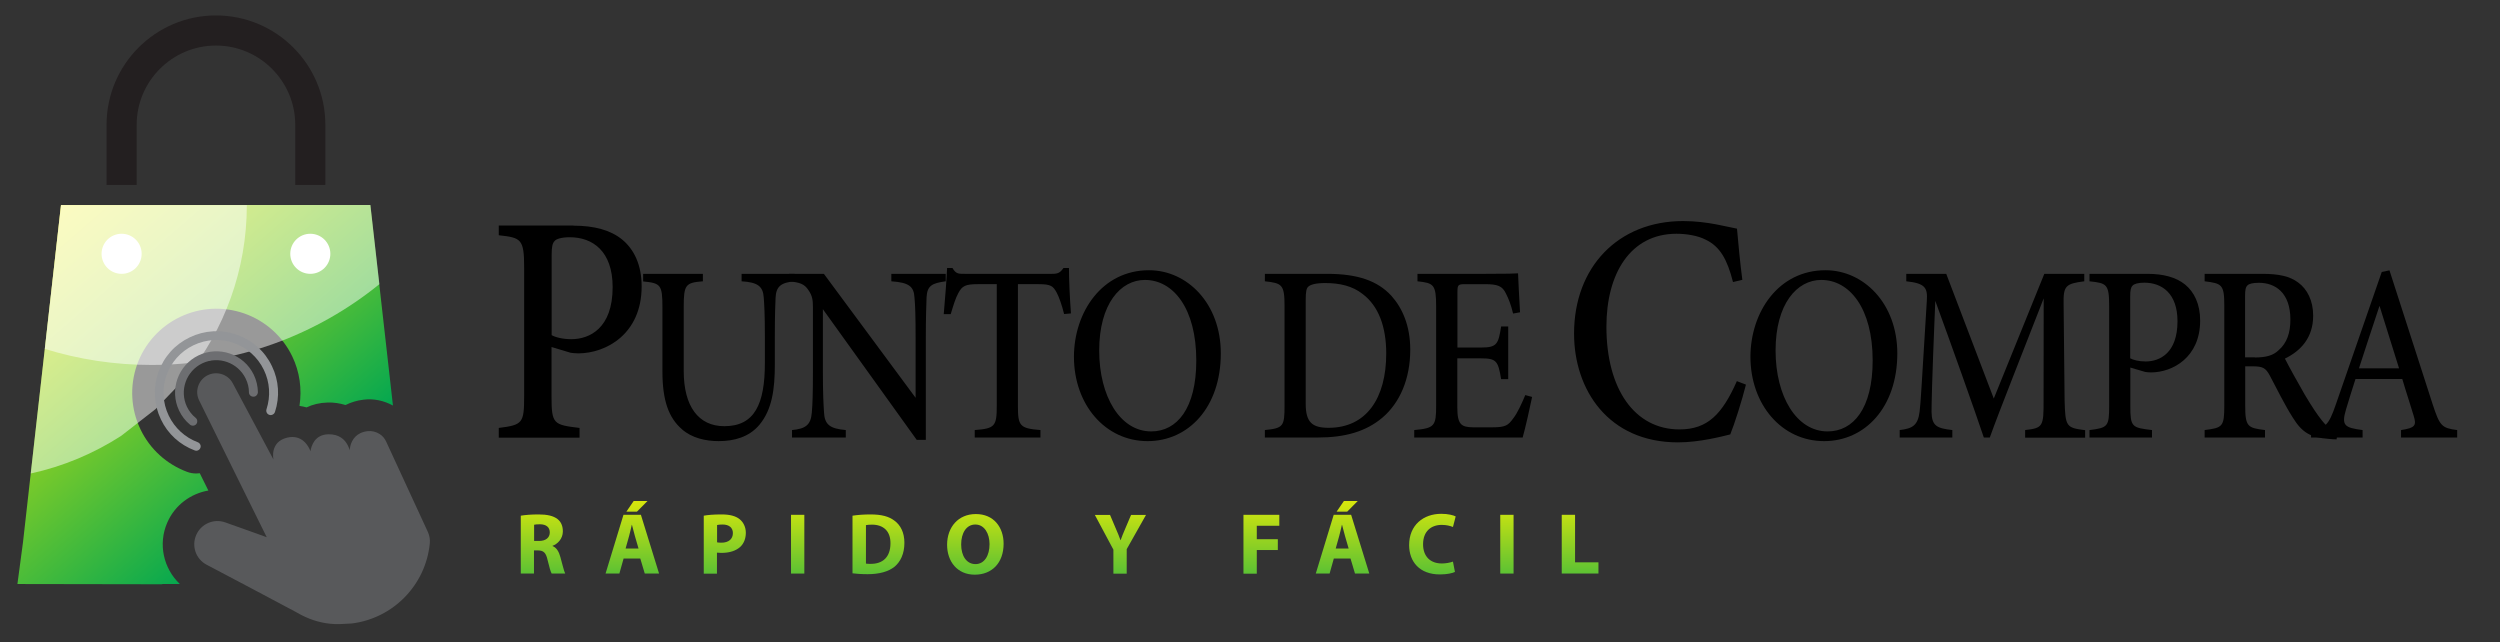<svg xml:space="preserve" style="enable-background:new 0 0 200.85 51.59;" viewBox="0 0 200.85 51.59" y="0px" x="0px" xmlns:xlink="http://www.w3.org/1999/xlink" xmlns="http://www.w3.org/2000/svg" id="Layer_1" version="1.1">
<rect x="0" y="0" width="200.85" height="51.59" fill="#333333" stroke="none"/>
<style type="text/css">
	.st0{fill:url(#SVGID_1_);}
	.st1{opacity:0.5;fill:#FFFFFF;}
	.st2{fill:#231F20;}
	.st3{fill:#FFFFFF;}
	.st4{fill:#6D6E71;}
	.st5{fill:#939598;}
	.st6{fill:#58595B;}
	.st7{fill:url(#SVGID_00000134239759578226630990000003087634069875684246_);}
	.st8{fill:url(#SVGID_00000109714706424041194040000013426142138000971961_);}
	.st9{fill:url(#SVGID_00000032639231790964058710000011416152310124042667_);}
	.st10{fill:url(#SVGID_00000136385954847683794050000006965719796439373213_);}
	.st11{fill:url(#SVGID_00000041261300612566005600000007863927763354214561_);}
	.st12{fill:url(#SVGID_00000000935214274488293800000000299803142463337394_);}
	.st13{fill:url(#SVGID_00000042704910562154377890000014790565684465944216_);}
	.st14{fill:url(#SVGID_00000021118637713063040190000016714615258659903133_);}
	.st15{fill:url(#SVGID_00000029765583028315738800000014891300614605348483_);}
	.st16{fill:url(#SVGID_00000019669452333809280710000012678742401740585103_);}
	.st17{fill:url(#SVGID_00000116219227954119872990000002059579179703413669_);}
	.st18{fill:url(#SVGID_00000183932889010024952160000012252952734381996458_);}
</style>
<linearGradient y2="40.444" x2="23.138" y1="16.259" x1="2.235" gradientUnits="userSpaceOnUse" id="SVGID_1_">
	<stop style="stop-color:#FFF200" offset="0"></stop>
	<stop style="stop-color:#00A651" offset="1"></stop>
</linearGradient>
<path d="M13.45,41.96c0.61-1.39,1.88-2.31,3.29-2.55l-0.69-1.39c-0.09,0.01-0.18,0.02-0.28,0.02
	c-0.25,0-0.51-0.04-0.76-0.14c-1.64-0.62-2.96-1.82-3.72-3.4c-0.78-1.63-0.88-3.46-0.29-5.17c0.6-1.7,1.82-3.07,3.45-3.86
	c1.63-0.78,3.46-0.88,5.17-0.29c1.7,0.6,3.07,1.82,3.86,3.45c0.6,1.25,0.79,2.63,0.58,3.98c0.2,0.03,0.39,0.07,0.57,0.12
	c0.5-0.24,1.06-0.37,1.67-0.39c0.51-0.02,1,0.06,1.46,0.2c0.44-0.22,0.93-0.37,1.45-0.43c0.82-0.1,1.62,0.07,2.36,0.47l-1.1-9.75
	l-0.72-6.36H4.9L3.6,28.04l-1.13,10l-0.62,5.51L1.4,46.92l11.57,0.02l0.12-0.02h1.36C13.13,45.67,12.68,43.69,13.45,41.96z" class="st0"></path>
<path d="M14.98,30.28l-2.5,2.6l-2.75,2.14c-2.19,1.41-4.64,2.45-7.26,3.02L4.9,16.48h14.93
	C19.83,21.7,18.02,26.5,14.98,30.28z" class="st1"></path>
<path d="M30.48,22.83c-5,4.06-11.37,6.49-18.31,6.49c-2.98,0-5.86-0.45-8.57-1.29l1.3-11.56h24.86L30.48,22.83z" class="st1"></path>
<g>
	<path d="M26.14,14.86h-2.42v-4.83c0-3.51-2.86-6.37-6.37-6.37s-6.37,2.86-6.37,6.37v4.83H8.56v-4.83
		c0-4.85,3.94-8.79,8.79-8.79c4.85,0,8.79,3.94,8.79,8.79V14.86z" class="st2"></path>
</g>
<path d="M11.38,20.39c0,0.89-0.72,1.61-1.61,1.61c-0.89,0-1.61-0.72-1.61-1.61c0-0.89,0.72-1.61,1.61-1.61
	C10.66,18.78,11.38,19.5,11.38,20.39z" class="st3"></path>
<path d="M26.54,20.39c0,0.89-0.72,1.61-1.61,1.61s-1.61-0.72-1.61-1.61c0-0.89,0.72-1.61,1.61-1.61
	S26.54,19.5,26.54,20.39z" class="st3"></path>
<g>
	<path d="M20.51,31.84c-0.04,0.02-0.1,0.03-0.15,0.03c-0.2,0-0.36-0.15-0.36-0.35c0-0.38-0.09-0.75-0.26-1.1
		c-0.63-1.3-2.19-1.85-3.49-1.23c-1.3,0.63-1.85,2.19-1.23,3.49c0.17,0.35,0.4,0.65,0.7,0.89c0.15,0.12,0.17,0.35,0.05,0.5
		c-0.12,0.15-0.35,0.17-0.5,0.05c-0.38-0.31-0.67-0.69-0.88-1.13c-0.79-1.65-0.1-3.64,1.56-4.44c1.65-0.79,3.64-0.1,4.44,1.56
		c0.21,0.44,0.32,0.91,0.33,1.4C20.71,31.66,20.63,31.78,20.51,31.84z" class="st4"></path>
</g>
<g>
	<path d="M21.9,33.31c-0.08,0.04-0.17,0.05-0.26,0.02c-0.19-0.06-0.29-0.26-0.23-0.45c0.34-1.04,0.27-2.17-0.21-3.16
		c-1.01-2.11-3.55-3-5.66-1.98c-2.11,1.01-3,3.55-1.98,5.66c0.48,0.99,1.31,1.75,2.33,2.13c0.18,0.07,0.28,0.27,0.21,0.45
		c-0.07,0.18-0.27,0.28-0.45,0.21c-1.2-0.45-2.17-1.33-2.72-2.49c-0.57-1.19-0.65-2.53-0.21-3.78c0.44-1.25,1.33-2.25,2.53-2.82
		c1.19-0.57,2.53-0.65,3.78-0.21c1.25,0.44,2.25,1.33,2.82,2.53c0.56,1.16,0.64,2.46,0.24,3.68C22.05,33.2,21.99,33.27,21.9,33.31z" class="st5"></path>
</g>
<path d="M34.53,43.66c-0.33,3.35-2.95,6.02-6.27,6.43c-0.26,0.01-0.51,0.03-0.76,0.04c-0.09,0.01-0.17,0.01-0.26,0.01
	c-0.94,0.02-1.87-0.19-2.72-0.58c-0.08-0.04-0.16-0.07-0.23-0.11c-0.06-0.03-0.13-0.07-0.19-0.1c-0.12-0.07-0.26-0.14-0.4-0.22
	c-1.87-1-5.16-2.74-7.1-3.76c-0.87-0.46-1.23-1.5-0.83-2.4c0.39-0.89,1.41-1.33,2.33-1l2.08,0.74l1.25,0.45l-1.02-2.06l-4.41-8.93
	c-0.36-0.72-0.08-1.6,0.62-1.99c0.74-0.41,1.68-0.14,2.08,0.61l3.27,6.13c-0.01-0.06-0.3-1.42,1.1-1.76
	c1.22-0.29,1.72,0.72,1.84,1.01c0.02,0.05,0.03,0.09,0.03,0.09s0-0.04,0.02-0.1c0.06-0.29,0.29-1.24,1.41-1.27
	c0.89-0.02,1.34,0.44,1.56,0.87c0.12,0.23,0.17,0.42,0.17,0.42s0-0.17,0.06-0.4c0.12-0.42,0.44-1.03,1.37-1.14
	c0.35-0.04,0.68,0.05,0.97,0.23c0.23,0.14,0.41,0.36,0.52,0.6l3.37,7.3C34.51,43.05,34.56,43.35,34.53,43.66z" class="st6"></path>
<g>
	<g>
		<g>
			<path d="M46.07,18.13c1.66,0,2.98,0.35,3.92,1.12c0.94,0.78,1.56,2.01,1.56,3.76c0,3.82-2.85,5.37-5.08,5.38
				c-0.25,0-0.49-0.03-0.63-0.05l-1.53-0.46v3.99c0,2.2,0.16,2.26,2.25,2.51v0.78h-6.49v-0.78c1.92-0.24,2.04-0.38,2.04-2.56V21.49
				c0-2.31-0.25-2.39-2.04-2.59v-0.78H46.07z M44.31,26.92c0.27,0.16,0.86,0.33,1.59,0.33c1.45,0,3.32-0.86,3.32-4.18
				c0-2.89-1.6-4.01-3.45-4.01c-0.63,0-1.08,0.13-1.21,0.3c-0.18,0.18-0.24,0.48-0.24,1.13V26.92z"></path>
			<path d="M63.86,22.6c-1.12,0.09-1.51,0.42-1.55,1.32c-0.02,0.49-0.06,1.31-0.06,3.09v2.27c0,2.01-0.22,3.62-1.24,4.85
				c-0.83,0.99-2.04,1.31-3.27,1.31c-1.05,0-2.16-0.25-2.95-0.95c-1.06-0.92-1.57-2.29-1.57-4.64v-5.15c0-1.83-0.14-1.95-1.55-2.09
				V22h4.8v0.6c-1.4,0.11-1.54,0.27-1.54,2.09v5.12c0,2.83,1.18,4.43,3.26,4.43c2.44,0,3.26-1.78,3.26-5.08v-2.15
				c0-1.78-0.05-2.54-0.09-3.1c-0.06-0.91-0.48-1.23-1.78-1.31V22h4.27V22.6z"></path>
			<path d="M75.98,22.6c-1.12,0.15-1.49,0.36-1.54,1.29c-0.02,0.67-0.06,1.49-0.06,3.35v8.1h-0.73l-7.54-10.5v4.97
				c0,1.81,0.05,2.7,0.09,3.29c0.04,1.01,0.47,1.34,1.75,1.45v0.6h-4.32v-0.6c1.08-0.1,1.51-0.4,1.59-1.39
				c0.06-0.66,0.09-1.54,0.09-3.37V24.7c0-0.58-0.04-0.93-0.36-1.39c-0.33-0.51-0.71-0.62-1.56-0.71V22h2.8l7.37,9.96v-4.72
				c0-1.86-0.03-2.69-0.09-3.33c-0.05-0.9-0.44-1.21-1.86-1.31V22h4.37V22.6z"></path>
			<path d="M85.49,25.23c-0.17-0.7-0.41-1.38-0.6-1.73c-0.29-0.52-0.46-0.67-1.45-0.67h-1.66v9.79c0,1.6,0.15,1.8,1.81,1.93v0.6
				h-5.28v-0.6c1.62-0.12,1.77-0.31,1.77-1.93v-9.79h-1.52c-0.98,0-1.26,0.13-1.57,0.72c-0.22,0.4-0.38,0.93-0.61,1.69h-0.56
				c0.11-1.28,0.22-2.61,0.27-3.71h0.43C76.8,22.01,77,22,77.5,22h7.02c0.49,0,0.65-0.09,0.92-0.47h0.44c0,0.93,0.07,2.45,0.16,3.65
				L85.49,25.23z"></path>
			<path d="M92.31,21.71c3.07,0,5.77,2.67,5.77,6.68c0,4.34-2.6,7.05-5.88,7.05c-3.42,0-5.92-2.95-5.92-6.78
				C86.29,25.08,88.53,21.71,92.31,21.71z M91.98,22.49c-1.95,0-3.67,1.92-3.67,5.67c0,3.7,1.69,6.5,4.18,6.5
				c2.06,0,3.62-1.83,3.62-5.7C96.11,24.76,94.25,22.49,91.98,22.49z"></path>
			<path d="M106.63,22c2.45,0,4.04,0.56,5.15,1.76c0.87,0.97,1.52,2.38,1.52,4.34c0,2.36-0.85,4.26-2.21,5.43
				c-1.34,1.15-3.05,1.62-5.2,1.62h-4.27v-0.6c1.49-0.15,1.58-0.3,1.58-1.97v-8c0-1.73-0.21-1.83-1.58-1.98V22H106.63z M104.9,32.43
				c0,1.5,0.52,1.94,1.84,1.94c3.04,0,4.63-2.38,4.63-5.97c0-2.15-0.62-3.83-1.91-4.79c-0.8-0.63-1.81-0.87-3-0.87
				c-0.77,0-1.17,0.13-1.34,0.28c-0.16,0.13-0.22,0.38-0.22,1.13V32.43z"></path>
			<path d="M123.09,31.89c-0.1,0.53-0.58,2.66-0.76,3.26h-8.71v-0.6c1.64-0.15,1.76-0.32,1.76-1.98v-7.94c0-1.79-0.2-1.89-1.5-2.03
				V22h5.48c1.7,0,2.38-0.02,2.6-0.04c0.02,0.48,0.09,2.02,0.16,3.13l-0.56,0.1c-0.16-0.69-0.36-1.19-0.57-1.6
				c-0.29-0.62-0.67-0.76-1.7-0.76h-1.59c-0.57,0-0.61,0.06-0.61,0.66v4.43h1.92c1.27,0,1.37-0.3,1.59-1.69h0.57v4.23h-0.57
				c-0.24-1.46-0.38-1.67-1.61-1.67h-1.91v3.93c0,1.41,0.33,1.59,1.25,1.61h1.58c1.06,0,1.26-0.17,1.65-0.7
				c0.36-0.45,0.72-1.27,0.98-1.89L123.09,31.89z"></path>
			<path d="M140.27,30.9c-0.32,1.27-0.92,3.17-1.26,4c-0.65,0.16-2.46,0.64-4.2,0.64c-5.6,0-8.35-4.23-8.35-8.74
				c0-5.36,3.56-9.04,8.76-9.04c1.97,0,3.61,0.49,4.33,0.61c0.1,1.19,0.26,2.82,0.43,4.11l-0.75,0.18
				c-0.46-1.81-1.04-2.86-2.21-3.41c-0.59-0.31-1.51-0.47-2.33-0.47c-3.7,0-5.63,3.19-5.63,7.47c0,5.01,2.27,8.25,5.87,8.25
				c2.26,0,3.43-1.22,4.61-3.88L140.27,30.9z"></path>
			<path d="M146.66,21.71c3.07,0,5.77,2.67,5.77,6.68c0,4.34-2.6,7.05-5.88,7.05c-3.42,0-5.92-2.95-5.92-6.78
				C140.64,25.08,142.87,21.71,146.66,21.71z M146.32,22.49c-1.95,0-3.67,1.92-3.67,5.67c0,3.7,1.69,6.5,4.18,6.5
				c2.06,0,3.62-1.83,3.62-5.7C150.45,24.76,148.59,22.49,146.32,22.49z"></path>
			<path d="M162.7,35.15v-0.6c1.43-0.16,1.49-0.29,1.48-2.39l0.01-8.19c-1.42,3.66-3.59,9.1-4.33,11.18h-0.48
				c-0.7-2.1-2.57-7.34-3.9-10.98c-0.29,6.95-0.3,8.49-0.3,8.93c0.02,1.13,0.44,1.31,1.67,1.45v0.6h-4.23v-0.6
				c1.02-0.12,1.46-0.36,1.6-1.47c0.1-0.84,0.13-1.64,0.58-8.9c0.07-1.04-0.1-1.42-1.65-1.58V22h3.21l3.82,10.02L164.24,22h3.21v0.6
				c-1.5,0.19-1.69,0.37-1.66,1.83l0.08,7.74c0.06,2.1,0.12,2.2,1.65,2.39v0.6H162.7z"></path>
			<path d="M172.52,22c1.28,0,2.3,0.27,3.03,0.86c0.73,0.6,1.21,1.56,1.21,2.9c0,2.95-2.21,4.15-3.93,4.16
				c-0.19,0-0.38-0.02-0.49-0.04l-1.19-0.35v3.08c0,1.7,0.12,1.75,1.74,1.94v0.6h-5.02v-0.6c1.49-0.18,1.58-0.29,1.58-1.98V24.6
				c0-1.78-0.19-1.85-1.58-2V22H172.52z M171.15,28.79c0.21,0.12,0.67,0.25,1.23,0.25c1.12,0,2.56-0.66,2.56-3.23
				c0-2.23-1.24-3.1-2.67-3.1c-0.49,0-0.83,0.1-0.94,0.24c-0.14,0.14-0.19,0.37-0.19,0.88V28.79z"></path>
			<path d="M187.72,35.3c-0.21,0-0.41-0.02-0.63-0.04c-1.46-0.1-2.15-0.52-2.88-1.7c-0.67-1.05-1.28-2.31-1.85-3.38
				c-0.34-0.63-0.57-0.75-1.41-0.75l-0.57,0v3.14c0,1.71,0.19,1.81,1.59,1.98v0.6h-4.85v-0.6c1.45-0.18,1.58-0.27,1.58-1.98v-8.01
				c0-1.7-0.19-1.79-1.58-1.96V22h4.62c1.34,0,2.22,0.19,2.9,0.7c0.72,0.53,1.2,1.44,1.2,2.67c0,1.75-0.99,2.82-2.27,3.44
				c0.31,0.62,1.06,1.97,1.59,2.89c0.65,1.08,0.99,1.59,1.39,2.09c0.46,0.58,0.83,0.79,1.26,0.92L187.72,35.3z M181.15,28.72
				c0.89,0,1.48-0.16,1.91-0.58c0.67-0.58,0.95-1.39,0.95-2.47c0-2.16-1.22-2.95-2.52-2.95c-0.51,0-0.8,0.08-0.92,0.2
				c-0.15,0.14-0.2,0.35-0.2,0.85v4.94H181.15z"></path>
			<path d="M192.9,35.15v-0.6c1.14-0.17,1.26-0.37,1.01-1.16c-0.22-0.76-0.56-1.75-0.91-2.94h-3.76c-0.27,0.86-0.53,1.65-0.76,2.44
				c-0.39,1.31-0.11,1.47,1.33,1.66v0.6h-4.14v-0.6c1.12-0.16,1.4-0.31,2.01-2.11l3.67-10.59l0.62-0.13
				c1.12,3.47,2.34,7.25,3.46,10.73c0.58,1.78,0.74,1.94,1.98,2.1v0.6H192.9z M191.17,24.57c-0.56,1.69-1.14,3.44-1.65,5.02h3.22
				L191.17,24.57z"></path>
		</g>
	</g>
	<g>
		
			<linearGradient y2="50.42" x2="43.621" y1="38.456" x1="43.621" gradientUnits="userSpaceOnUse" id="SVGID_00000118369598340211537060000001862237700171981998_">
			<stop style="stop-color:#FFF200" offset="0"></stop>
			<stop style="stop-color:#00A651" offset="1"></stop>
		</linearGradient>
		<path d="M41.84,41.43
			c0.34-0.06,0.85-0.1,1.42-0.1c0.7,0,1.19,0.11,1.53,0.37c0.28,0.22,0.43,0.55,0.43,0.99c0,0.6-0.43,1.02-0.83,1.16v0.02
			c0.33,0.13,0.51,0.45,0.63,0.88c0.15,0.53,0.29,1.15,0.39,1.33h-1.09c-0.08-0.13-0.19-0.52-0.33-1.1
			c-0.13-0.59-0.33-0.75-0.76-0.76H42.9v1.86h-1.06V41.43z M42.9,43.46h0.42c0.53,0,0.85-0.27,0.85-0.68c0-0.43-0.29-0.65-0.78-0.66
			c-0.26,0-0.41,0.02-0.48,0.04V43.46z" style="fill:url(#SVGID_00000118369598340211537060000001862237700171981998_);"></path>
		
			<linearGradient y2="50.42" x2="50.811" y1="38.456" x1="50.811" gradientUnits="userSpaceOnUse" id="SVGID_00000065760197953228578520000002047905249937837191_">
			<stop style="stop-color:#FFF200" offset="0"></stop>
			<stop style="stop-color:#00A651" offset="1"></stop>
		</linearGradient>
		<path d="M50.1,44.87l-0.34,1.21h-1.11l1.44-4.72
			h1.4l1.46,4.72h-1.15l-0.36-1.21H50.1z M51.3,44.07l-0.29-1c-0.08-0.28-0.17-0.63-0.24-0.91h-0.01c-0.07,0.28-0.14,0.64-0.22,0.91
			l-0.28,1H51.3z M52.02,40.25l-0.85,0.86h-0.85l0.59-0.86H52.02z" style="fill:url(#SVGID_00000065760197953228578520000002047905249937837191_);"></path>
		
			<linearGradient y2="50.42" x2="58.234" y1="38.456" x1="58.234" gradientUnits="userSpaceOnUse" id="SVGID_00000005232175739494525540000001235932572884391588_">
			<stop style="stop-color:#FFF200" offset="0"></stop>
			<stop style="stop-color:#00A651" offset="1"></stop>
		</linearGradient>
		<path d="M56.54,41.43
			c0.33-0.06,0.79-0.1,1.44-0.1c0.66,0,1.13,0.13,1.44,0.38c0.3,0.24,0.5,0.63,0.5,1.09s-0.15,0.85-0.43,1.12
			c-0.36,0.34-0.9,0.5-1.53,0.5c-0.14,0-0.27-0.01-0.36-0.02v1.69h-1.06V41.43z M57.6,43.57c0.09,0.02,0.2,0.03,0.36,0.03
			c0.57,0,0.92-0.29,0.92-0.77c0-0.43-0.3-0.69-0.83-0.69c-0.22,0-0.36,0.02-0.44,0.04V43.57z" style="fill:url(#SVGID_00000005232175739494525540000001235932572884391588_);"></path>
		
			<linearGradient y2="50.42" x2="64.089" y1="38.456" x1="64.089" gradientUnits="userSpaceOnUse" id="SVGID_00000005262465656206744230000012832666023968631709_">
			<stop style="stop-color:#FFF200" offset="0"></stop>
			<stop style="stop-color:#00A651" offset="1"></stop>
		</linearGradient>
		<path d="M64.62,41.36v4.72h-1.07v-4.72H64.62z" style="fill:url(#SVGID_00000005262465656206744230000012832666023968631709_);"></path>
		
			<linearGradient y2="50.42" x2="70.581" y1="38.456" x1="70.581" gradientUnits="userSpaceOnUse" id="SVGID_00000136393993975862432030000011202795589777275555_">
			<stop style="stop-color:#FFF200" offset="0"></stop>
			<stop style="stop-color:#00A651" offset="1"></stop>
		</linearGradient>
		<path d="M68.49,41.43c0.39-0.06,0.9-0.1,1.44-0.1
			c0.9,0,1.48,0.16,1.93,0.5c0.49,0.36,0.8,0.95,0.8,1.78c0,0.9-0.33,1.53-0.78,1.91c-0.5,0.41-1.25,0.61-2.18,0.61
			c-0.55,0-0.95-0.04-1.21-0.07V41.43z M69.57,45.28c0.09,0.02,0.24,0.02,0.37,0.02c0.97,0.01,1.6-0.53,1.6-1.65
			c0.01-0.98-0.57-1.5-1.49-1.5c-0.24,0-0.39,0.02-0.48,0.04V45.28z" style="fill:url(#SVGID_00000136393993975862432030000011202795589777275555_);"></path>
		
			<linearGradient y2="50.42" x2="78.366" y1="38.456" x1="78.366" gradientUnits="userSpaceOnUse" id="SVGID_00000032638763797741966330000017807293154227419831_">
			<stop style="stop-color:#FFF200" offset="0"></stop>
			<stop style="stop-color:#00A651" offset="1"></stop>
		</linearGradient>
		<path d="M80.63,43.68c0,1.55-0.94,2.49-2.32,2.49
			c-1.4,0-2.22-1.06-2.22-2.4c0-1.42,0.9-2.47,2.3-2.47C79.84,41.29,80.63,42.37,80.63,43.68z M77.22,43.74
			c0,0.92,0.43,1.58,1.15,1.58c0.72,0,1.13-0.69,1.13-1.6c0-0.85-0.41-1.58-1.14-1.58C77.64,42.14,77.22,42.82,77.22,43.74z" style="fill:url(#SVGID_00000032638763797741966330000017807293154227419831_);"></path>
		
			<linearGradient y2="50.42" x2="90.017" y1="38.456" x1="90.017" gradientUnits="userSpaceOnUse" id="SVGID_00000083810496384947240290000016183042449922964097_">
			<stop style="stop-color:#FFF200" offset="0"></stop>
			<stop style="stop-color:#00A651" offset="1"></stop>
		</linearGradient>
		<path d="M89.45,46.09v-1.93l-1.49-2.79h1.22
			l0.48,1.13c0.15,0.34,0.25,0.59,0.36,0.9h0.01c0.1-0.29,0.22-0.57,0.36-0.9l0.48-1.13h1.2l-1.55,2.75v1.97H89.45z" style="fill:url(#SVGID_00000083810496384947240290000016183042449922964097_);"></path>
		
			<linearGradient y2="50.42" x2="101.332" y1="38.456" x1="101.332" gradientUnits="userSpaceOnUse" id="SVGID_00000036215820004411072760000011712467448328469889_">
			<stop style="stop-color:#FFF200" offset="0"></stop>
			<stop style="stop-color:#00A651" offset="1"></stop>
		</linearGradient>
		<path d="M99.89,41.36h2.89v0.88h-1.81v1.08h1.69
			v0.87h-1.69v1.9h-1.07V41.36z" style="fill:url(#SVGID_00000036215820004411072760000011712467448328469889_);"></path>
		
			<linearGradient y2="50.42" x2="107.868" y1="38.456" x1="107.868" gradientUnits="userSpaceOnUse" id="SVGID_00000054986060048575575800000012619947181585275577_">
			<stop style="stop-color:#FFF200" offset="0"></stop>
			<stop style="stop-color:#00A651" offset="1"></stop>
		</linearGradient>
		<path d="M107.16,44.87l-0.34,1.21h-1.11
			l1.44-4.72h1.4l1.46,4.72h-1.15l-0.36-1.21H107.16z M108.35,44.07l-0.29-1c-0.08-0.28-0.17-0.63-0.24-0.91h-0.01
			c-0.07,0.28-0.14,0.64-0.22,0.91l-0.28,1H108.35z M109.08,40.25l-0.85,0.86h-0.85l0.59-0.86H109.08z" style="fill:url(#SVGID_00000054986060048575575800000012619947181585275577_);"></path>
		
			<linearGradient y2="50.42" x2="115.074" y1="38.456" x1="115.074" gradientUnits="userSpaceOnUse" id="SVGID_00000026861337739982473440000006449622414496018304_">
			<stop style="stop-color:#FFF200" offset="0"></stop>
			<stop style="stop-color:#00A651" offset="1"></stop>
		</linearGradient>
		<path d="M116.89,45.95
			c-0.2,0.1-0.64,0.2-1.21,0.2c-1.63,0-2.47-1.02-2.47-2.36c0-1.61,1.15-2.51,2.58-2.51c0.55,0,0.97,0.11,1.16,0.21l-0.22,0.85
			c-0.22-0.09-0.52-0.17-0.9-0.17c-0.85,0-1.5,0.51-1.5,1.56c0,0.95,0.56,1.54,1.51,1.54c0.32,0,0.68-0.07,0.89-0.15L116.89,45.95z" style="fill:url(#SVGID_00000026861337739982473440000006449622414496018304_);"></path>
		
			<linearGradient y2="50.42" x2="121.068" y1="38.456" x1="121.068" gradientUnits="userSpaceOnUse" id="SVGID_00000063630226039056798920000013564997159091255702_">
			<stop style="stop-color:#FFF200" offset="0"></stop>
			<stop style="stop-color:#00A651" offset="1"></stop>
		</linearGradient>
		<path d="M121.6,41.36v4.72h-1.07v-4.72H121.6z" style="fill:url(#SVGID_00000063630226039056798920000013564997159091255702_);"></path>
		
			<linearGradient y2="50.42" x2="126.949" y1="38.456" x1="126.949" gradientUnits="userSpaceOnUse" id="SVGID_00000027564304493377873540000001440140186425986950_">
			<stop style="stop-color:#FFF200" offset="0"></stop>
			<stop style="stop-color:#00A651" offset="1"></stop>
		</linearGradient>
		<path d="M125.47,41.36h1.07v3.82h1.88v0.9h-2.95
			V41.36z" style="fill:url(#SVGID_00000027564304493377873540000001440140186425986950_);"></path>
	</g>
</g>
</svg>

